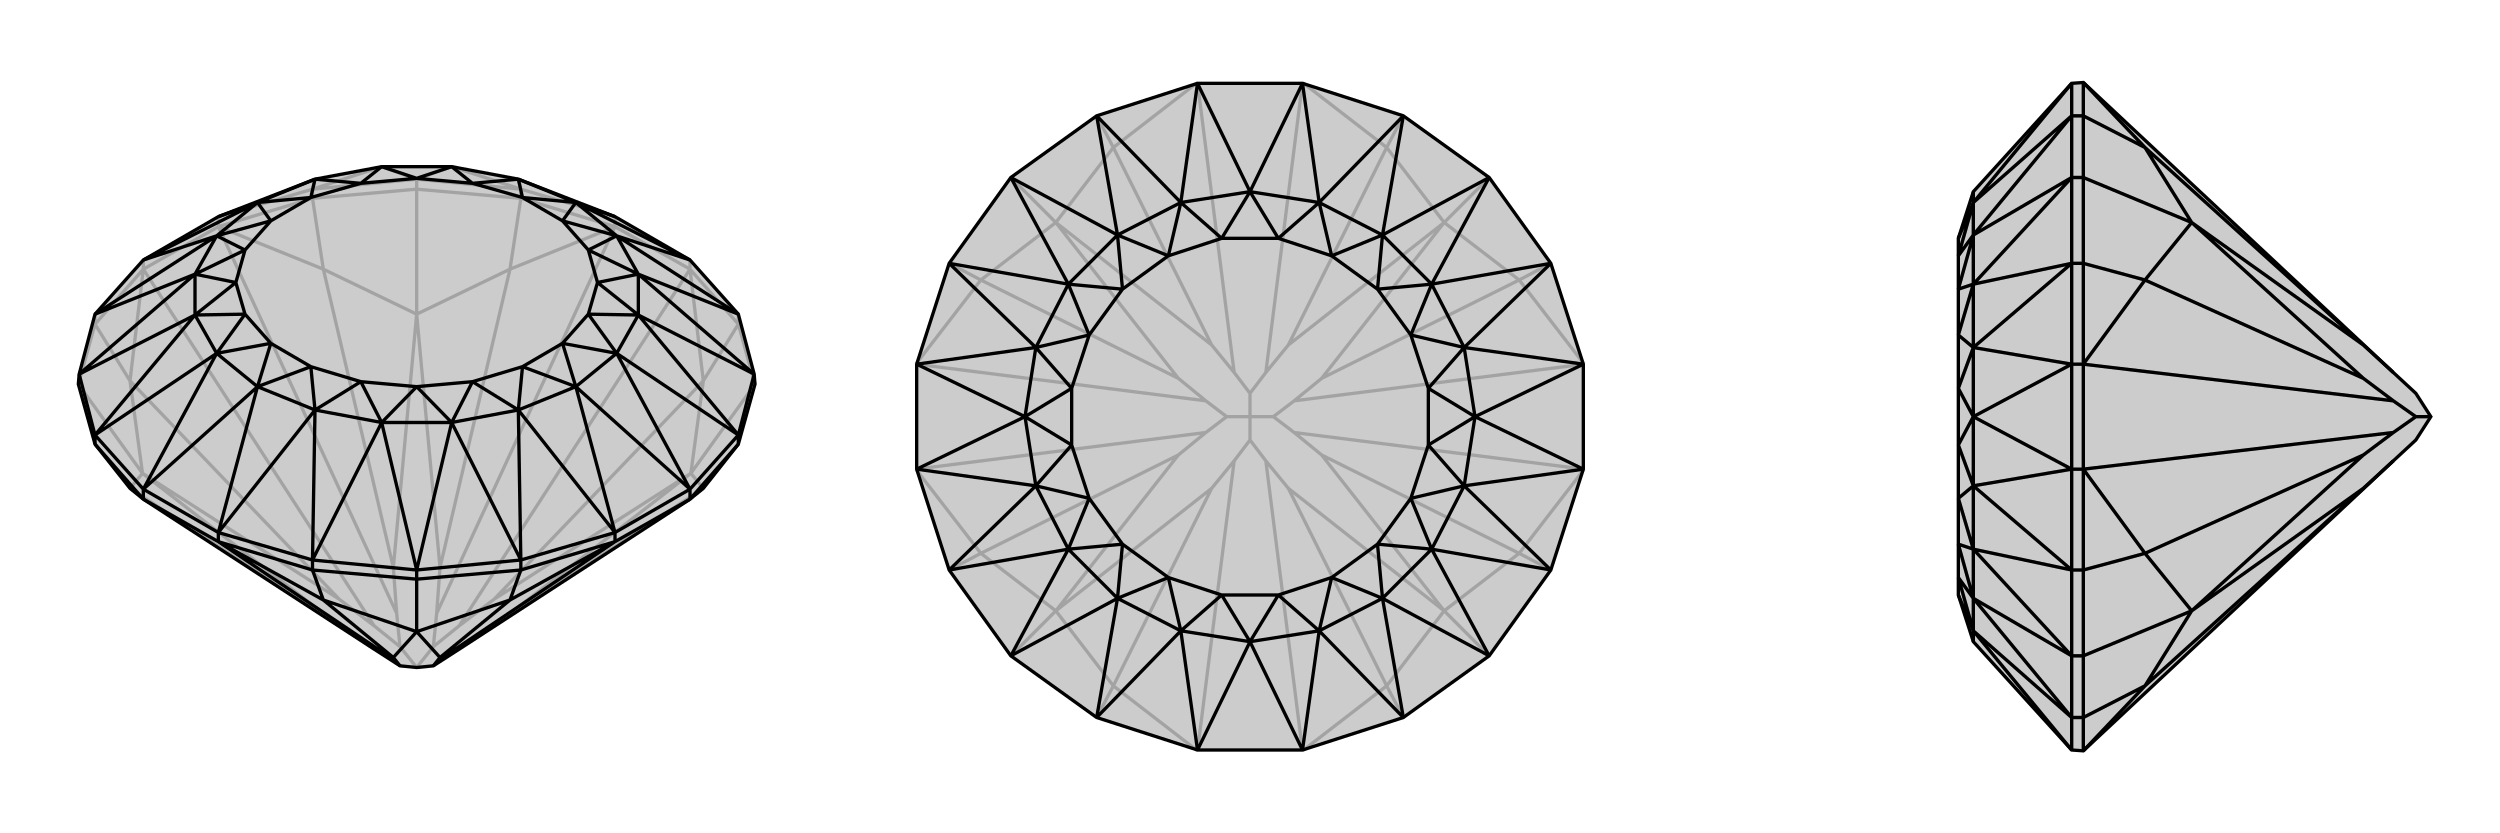 <svg xmlns="http://www.w3.org/2000/svg" viewBox="0 0 3000 1000">
    <g stroke="currentColor" stroke-width="4" fill="none" transform="translate(0 -39)">
        <path fill="currentColor" stroke="none" fill-opacity=".2" d="M114,572L156,625L172,638L449,818L480,838L500,840L520,838L551,818L828,638L844,625L886,572L906,500L905,488L886,416L828,351L738,299L622,254L542,239L458,239L378,254L262,299L172,351L114,416L95,488L94,500z" />
<path stroke-opacity=".2" d="M886,428L886,416M828,362L828,351M738,311L738,299M625,277L625,266M500,266L500,254M375,277L375,266M262,311L262,299M172,362L172,351M114,428L114,416M94,500L114,428M94,500L171,607M114,428L172,362M114,428L156,496M375,277L262,311M500,266L375,277M375,277L388,362M500,266L625,277M500,266L500,416M906,500L886,428M906,500L829,607M625,277L738,311M625,277L612,362M886,428L828,362M886,428L844,496M828,362L738,311M262,311L172,362M172,362L156,496M172,362L449,790M262,311L388,362M262,311L476,775M738,311L612,362M738,311L524,775M828,362L844,496M828,362L551,790M156,625L171,607M156,625L407,790M171,607L156,496M156,496L407,758M388,362L500,416M388,362L472,720M844,625L829,607M844,625L593,790M500,416L612,362M612,362L528,720M829,607L844,496M844,496L593,758M449,790L480,815M449,818L407,790M449,790L407,758M171,607L407,790M171,607L407,758M524,775L520,815M476,775L480,815M476,775L472,720M524,775L528,720M500,416L472,720M500,416L528,720M480,815L500,840M551,790L520,815M551,818L593,790M551,790L593,758M829,607L593,790M829,607L593,758M500,840L520,815M375,266L262,299M375,266L500,254M500,254L625,266M738,299L625,266M375,266L378,254M375,266L458,239M500,254L458,239M500,254L542,239M625,266L542,239M625,266L622,254" />
<path d="M114,572L156,625L172,638L449,818L480,838L500,840L520,838L551,818L828,638L844,625L886,572L906,500L905,488L886,416L828,351L738,299L622,254L542,239L458,239L378,254L262,299L172,351L114,416L95,488L94,500z" />
<path d="M262,689L262,678M375,723L375,711M500,734L500,723M625,723L625,711M738,689L738,678M828,638L828,626M886,572L886,561M172,638L172,626M114,572L114,561M114,572L172,638M375,723L262,689M375,723L500,734M375,723L388,759M500,734L625,723M500,734L500,797M625,723L738,689M625,723L612,759M886,572L828,638M262,689L172,638M738,689L828,638M262,689L388,759M262,689L476,833M738,689L612,759M738,689L524,833M388,759L500,797M388,759L472,828M500,797L612,759M612,759L528,828M476,833L480,838M524,833L520,838M476,833L472,828M524,833L528,828M500,797L472,828M500,797L528,828M905,488L886,561M828,626L886,561M828,626L738,678M625,711L738,678M625,711L500,723M500,723L375,711M262,678L375,711M262,678L172,626M172,626L114,561M114,561L95,488M828,351L691,282M828,351L740,322M886,416L740,322M886,416L766,368M905,488L766,368M905,488L766,417M886,561L766,417M886,561L740,463M828,626L740,463M828,626L691,503M738,678L691,503M738,678L622,531M625,711L622,531M625,711L542,546M500,723L542,546M500,723L458,546M375,711L458,546M375,711L378,531M262,678L378,531M262,678L309,503M172,626L309,503M172,626L260,463M114,561L260,463M114,561L234,417M95,488L234,417M95,488L234,368M114,416L234,368M114,416L260,322M172,351L260,322M172,351L309,282M262,299L309,282M738,299L691,282M691,282L740,322M740,322L766,368M766,368L766,417M766,417L740,463M740,463L691,503M691,503L622,531M622,531L542,546M542,546L458,546M458,546L378,531M378,531L309,503M309,503L260,463M260,463L234,417M234,417L234,368M234,368L260,322M260,322L309,282M309,282L378,254M691,282L622,254M691,282L675,304M691,282L627,276M740,322L675,304M740,322L706,339M766,368L706,339M766,368L717,378M766,417L717,378M766,417L706,416M740,463L706,416M740,463L675,451M691,503L675,451M691,503L627,479M622,531L627,479M622,531L567,497M542,546L567,497M542,546L500,503M458,546L500,503M458,546L433,497M378,531L433,497M378,531L373,479M309,503L373,479M309,503L325,451M260,463L325,451M260,463L294,416M234,417L294,416M234,417L283,378M234,368L283,378M234,368L294,339M260,322L294,339M260,322L325,304M309,282L325,304M309,282L373,276M378,254L373,276M378,254L433,259M458,239L433,259M458,239L500,253M542,239L500,253M542,239L567,259M622,254L567,259M622,254L627,276M675,304L627,276M675,304L706,339M706,339L717,378M717,378L706,416M706,416L675,451M675,451L627,479M627,479L567,497M567,497L500,503M500,503L433,497M433,497L373,479M373,479L325,451M325,451L294,416M294,416L283,378M283,378L294,339M294,339L325,304M325,304L373,276M373,276L433,259M433,259L500,253M500,253L567,259M627,276L567,259" />
    </g>
    <g stroke="currentColor" stroke-width="4" fill="none" transform="translate(1000 0)">
        <path fill="currentColor" stroke="none" fill-opacity=".2" d="M563,100L437,100L316,139L213,213L139,316L100,437L100,563L139,684L213,787L316,861L437,900L563,900L684,861L787,787L861,684L900,563L900,437L861,316L787,213L684,139z" />
<path stroke-opacity=".2" d="M316,861L336,823M684,861L664,823M213,787L267,733M787,787L733,733M139,684L177,664M861,684L823,664M139,316L177,336M861,316L823,336M213,213L267,267M787,213L733,267M316,139L336,177M684,139L664,177M437,901L336,823M437,901L481,553M563,901L664,823M563,901L519,553M99,563L177,664M99,563L447,519M901,563L823,664M901,563L553,519M99,437L177,336M99,437L447,481M901,437L823,336M901,437L553,481M437,99L336,177M437,99L481,447M563,99L664,177M563,99L519,447M336,823L267,733M336,823L454,586M664,823L733,733M664,823L546,586M267,733L177,664M177,664L414,546M733,733L823,664M823,664L586,546M177,336L267,267M177,336L414,454M823,336L733,267M823,336L586,454M267,267L336,177M336,177L454,414M733,267L664,177M664,177L546,414M481,553L500,528M447,519L472,500M481,553L454,586M447,519L414,546M267,733L454,586M267,733L414,546M519,553L500,528M553,519L528,500M519,553L546,586M553,519L586,546M733,733L546,586M733,733L586,546M500,528L500,500M481,447L500,472M447,481L472,500M447,481L414,454M481,447L454,414M267,267L414,454M267,267L454,414M472,500L500,500M553,481L528,500M519,447L500,472M553,481L586,454M519,447L546,414M733,267L586,454M733,267L546,414M528,500L500,500M500,500L500,472" />
<path d="M563,100L437,100L316,139L213,213L139,316L100,437L100,563L139,684L213,787L316,861L437,900L563,900L684,861L787,787L861,684L900,563L900,437L861,316L787,213L684,139z" />
<path d="M563,100L500,230M563,100L583,243M684,139L583,243M684,139L659,282M787,213L659,282M787,213L718,341M861,316L718,341M861,316L757,417M900,437L757,417M900,437L770,500M900,563L770,500M900,563L757,583M861,684L757,583M861,684L718,659M787,787L718,659M787,787L659,718M684,861L659,718M684,861L583,757M563,900L583,757M563,900L500,770M437,900L500,770M437,900L417,757M316,861L417,757M316,861L341,718M213,787L341,718M213,787L282,659M139,684L282,659M139,684L243,583M100,563L243,583M100,563L230,500M100,437L230,500M100,437L243,417M139,316L243,417M139,316L282,341M213,213L282,341M213,213L341,282M316,139L341,282M316,139L417,243M437,100L500,230M437,100L417,243M500,230L583,243M583,243L659,282M659,282L718,341M718,341L757,417M757,417L770,500M770,500L757,583M757,583L718,659M718,659L659,718M659,718L583,757M583,757L500,770M500,770L417,757M417,757L341,718M341,718L282,659M282,659L243,583M243,583L230,500M230,500L243,417M243,417L282,341M282,341L341,282M341,282L417,243M500,230L417,243M500,230L534,286M500,230L466,286M583,243L534,286M583,243L598,307M659,282L598,307M659,282L653,347M718,341L653,347M718,341L693,402M757,417L693,402M757,417L714,466M770,500L714,466M770,500L714,534M757,583L714,534M757,583L693,598M718,659L693,598M718,659L653,653M659,718L653,653M659,718L598,693M583,757L598,693M583,757L534,714M500,770L534,714M500,770L466,714M417,757L466,714M417,757L402,693M341,718L402,693M341,718L347,653M282,659L347,653M282,659L307,598M243,583L307,598M243,583L286,534M230,500L286,534M230,500L286,466M243,417L286,466M243,417L307,402M282,341L307,402M282,341L347,347M341,282L347,347M341,282L402,307M417,243L402,307M417,243L466,286M534,286L466,286M534,286L598,307M598,307L653,347M653,347L693,402M693,402L714,466M714,466L714,534M714,534L693,598M693,598L653,653M653,653L598,693M598,693L534,714M534,714L466,714M466,714L402,693M402,693L347,653M347,653L307,598M307,598L286,534M286,534L286,466M286,466L307,402M307,402L347,347M347,347L402,307M466,286L402,307" />
    </g>
    <g stroke="currentColor" stroke-width="4" fill="none" transform="translate(2000 0)">
        <path fill="currentColor" stroke="none" fill-opacity=".2" d="M872,553L899,528L917,500L899,472L872,447L500,99L486,100L368,230L350,286L350,307L350,347L350,402L350,466L350,534L350,598L350,653L350,693L350,714L368,770L486,900L500,901z" />
<path stroke-opacity=".2" d="M500,139L486,139M500,213L486,213M500,316L486,316M500,437L486,437M500,563L486,563M500,684L486,684M500,787L486,787M500,861L486,861M500,861L500,901M500,787L500,861M500,861L574,823M500,787L500,684M500,787L630,733M500,684L500,563M500,684L574,664M500,316L500,437M500,213L500,316M500,316L574,336M500,213L500,139M500,213L630,267M500,139L500,99M500,139L574,177M500,437L500,563M500,901L574,823M500,563L574,664M500,563L872,519M500,437L574,336M500,437L872,481M500,99L574,177M574,823L630,733M574,823L836,586M630,733L574,664M574,664L836,546M574,336L630,267M574,336L836,454M630,267L574,177M574,177L836,414M872,519L899,500M872,553L836,586M872,519L836,546M630,733L836,586M630,733L836,546M872,481L899,500M872,481L836,454M872,447L836,414M630,267L836,454M630,267L836,414M899,500L917,500M486,900L486,861M486,861L486,787M486,787L486,684M486,563L486,684M486,563L486,437M486,316L486,437M486,316L486,213M486,213L486,139M486,100L486,139M486,900L368,757M486,861L368,757M486,861L368,718M486,787L368,718M486,787L368,659M486,684L368,659M486,684L368,583M486,563L368,583M486,563L368,500M486,437L368,500M486,437L368,417M486,316L368,417M486,316L368,341M486,213L368,341M486,213L368,282M486,139L368,282M486,139L368,243M486,100L368,243M368,770L368,757M368,757L368,718M368,718L368,659M368,659L368,583M368,583L368,500M368,500L368,417M368,417L368,341M368,341L368,282M368,282L368,243M368,230L368,243M368,757L350,714M368,757L350,693M368,718L350,693M368,718L350,653M368,659L350,653M368,659L350,598M368,583L350,598M368,583L350,534M368,500L350,534M368,500L350,466M368,417L350,466M368,417L350,402M368,341L350,402M368,341L350,347M368,282L350,347M368,282L350,307M368,243L350,307M368,243L350,286" />
<path d="M872,553L899,528L917,500L899,472L872,447L500,99L486,100L368,230L350,286L350,307L350,347L350,402L350,466L350,534L350,598L350,653L350,693L350,714L368,770L486,900L500,901z" />
<path d="M500,861L486,861M500,787L486,787M500,684L486,684M500,563L486,563M500,437L486,437M500,316L486,316M500,213L486,213M500,139L486,139M500,861L500,901M500,861L500,787M500,861L574,823M500,787L500,684M500,787L630,733M500,684L500,563M500,684L574,664M500,316L500,437M500,316L500,213M500,316L574,336M500,213L500,139M500,213L630,267M500,139L500,99M500,139L574,177M500,563L500,437M500,901L574,823M500,563L574,664M500,563L872,519M500,437L574,336M500,437L872,481M500,99L574,177M574,823L630,733M574,823L836,586M630,733L574,664M574,664L836,546M574,336L630,267M574,336L836,454M630,267L574,177M574,177L836,414M872,519L899,500M872,553L836,586M872,519L836,546M630,733L836,586M630,733L836,546M872,481L899,500M872,481L836,454M872,447L836,414M630,267L836,454M630,267L836,414M899,500L917,500M486,139L486,100M486,139L486,213M486,213L486,316M486,437L486,316M486,437L486,563M486,684L486,563M486,684L486,787M486,787L486,861M486,900L486,861M486,100L368,243M486,139L368,243M486,139L368,282M486,213L368,282M486,213L368,341M486,316L368,341M486,316L368,417M486,437L368,417M486,437L368,500M486,563L368,500M486,563L368,583M486,684L368,583M486,684L368,659M486,787L368,659M486,787L368,718M486,861L368,718M486,861L368,757M486,900L368,757M368,230L368,243M368,243L368,282M368,282L368,341M368,341L368,417M368,417L368,500M368,500L368,583M368,583L368,659M368,659L368,718M368,718L368,757M368,757L368,770M368,243L350,286M368,243L350,307M368,282L350,307M368,282L350,347M368,341L350,347M368,341L350,402M368,417L350,402M368,417L350,466M368,500L350,466M368,500L350,534M368,583L350,534M368,583L350,598M368,659L350,598M368,659L350,653M368,718L350,653M368,718L350,693M368,757L350,693M368,757L350,714" />
    </g>
</svg>